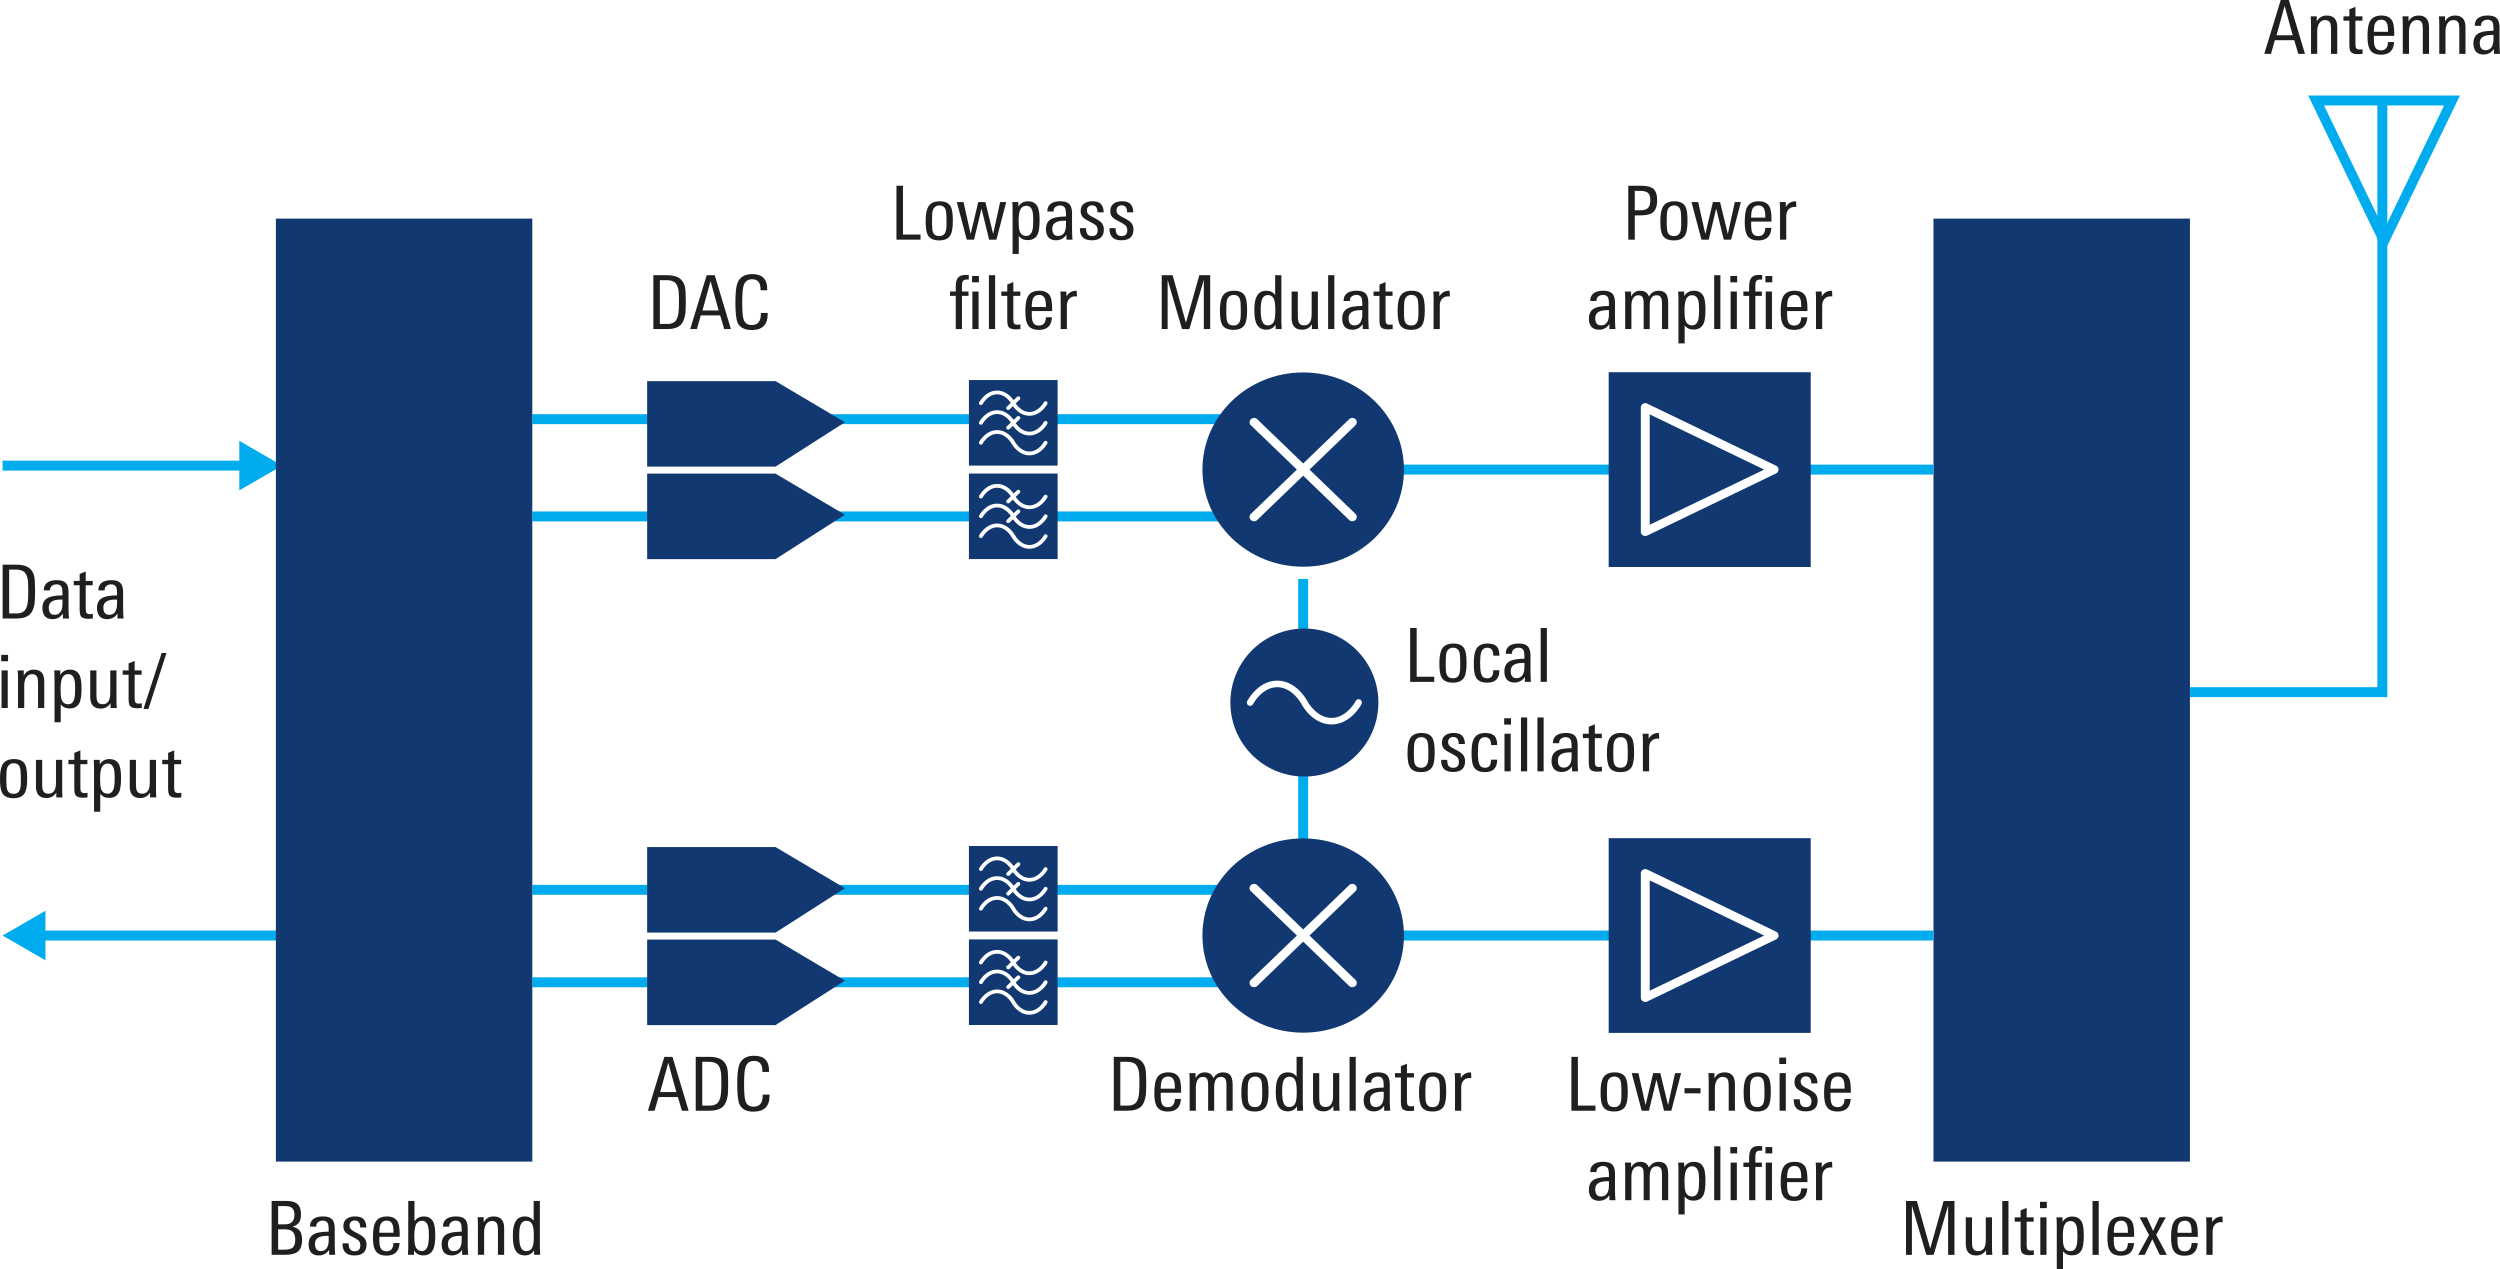 <svg xmlns="http://www.w3.org/2000/svg" xmlns:xlink="http://www.w3.org/1999/xlink" version="1.2" viewBox="0 0 251.541 127.699"><defs><symbol id="a" overflow="visible"><path d="M4.172 0H3.5l-.406-1.375H1.14L.75 0H.078l1.656-5.422h.813zM2.938-1.875l-.813-2.953-.813 2.953zm0 0"/></symbol><symbol id="b" overflow="visible"><path d="M3.156 0h-.625v-2.422c0-.32-.023-.539-.062-.656-.094-.219-.274-.328-.531-.328-.274 0-.481.125-.625.375-.118.21-.172.465-.172.765V0H.516v-2.953c0-.332-.012-.61-.032-.828h.61v.515c.218-.394.554-.593 1.015-.593.696 0 1.047.39 1.047 1.171zm0 0"/></symbol><symbol id="c" overflow="visible"><path d="M2.031 0c-.187.02-.336.031-.437.031-.356 0-.602-.07-.735-.218C.754-.314.703-.551.703-.907v-2.437H.11v-.437h.594v-.703l.61-.25v.953h.703v.437h-.704v2.375c0 .211.032.352.094.422.063.074.18.11.36.11.03 0 .117-.008.265-.032zm0 0"/></symbol><symbol id="d" overflow="visible"><path d="M3.047-1.813H1v.266c0 .387.035.664.11.828.1.242.304.36.609.36.445 0 .68-.274.703-.829h.61C2.987-.344 2.55.079 1.718.079c-.555 0-.93-.176-1.125-.531-.156-.27-.235-.695-.235-1.281 0-.676.067-1.16.204-1.454.195-.445.597-.671 1.203-.671.55 0 .921.199 1.109.593.113.25.172.68.172 1.282zm-.625-.406c0-.363-.027-.617-.078-.765-.094-.301-.293-.454-.594-.454-.43 0-.668.247-.719.735A3.71 3.71 0 001-2.22zm0 0"/></symbol><symbol id="e" overflow="visible"><path d="M2.953 0h-.61v-.5c-.261.375-.609.563-1.046.563C.96.063.703-.04.516-.25.359-.457.28-.723.28-1.047c0-.539.211-.898.64-1.078.282-.125.74-.191 1.376-.203v-.156c0-.313-.027-.532-.078-.657-.086-.195-.258-.296-.516-.296a.722.722 0 00-.469.156c-.125.094-.187.234-.187.422v.03H.422v-.03c0-.344.129-.602.39-.782.227-.144.532-.218.907-.218.445 0 .758.105.937.312.164.188.25.5.25.938v1.406c0 .45.016.851.047 1.203zm-.656-1.469v-.437H2.14c-.813 0-1.22.265-1.22.797 0 .492.192.734.579.734.29 0 .504-.117.64-.36.102-.187.157-.43.157-.734zm0 0"/></symbol><symbol id="f" overflow="visible"><path d="M5.5 0h-.64v-4.953L3.405 0h-.734L1.219-4.953V0H.625v-5.422h1.094L3.062-.64l1.344-4.78H5.5zm0 0"/></symbol><symbol id="g" overflow="visible"><path d="M3.188 0h-.626v-.484c-.242.367-.57.546-.984.546-.71 0-1.062-.39-1.062-1.171v-2.672h.625v2.422c0 .304.023.523.078.656.082.219.265.328.547.328.507 0 .765-.367.765-1.11V-3.78h.625v2.953c0 .293.008.57.031.828zm0 0"/></symbol><symbol id="h" overflow="visible"><path d="M1.14 0H.517v-5.422h.625zm0 0"/></symbol><symbol id="i" overflow="visible"><path d="M1.172-4.703H.484v-.64h.688zM1.14 0H.516v-3.781h.625zm0 0"/></symbol><symbol id="j" overflow="visible"><path d="M3.234-1.953c0 .625-.058 1.078-.171 1.36-.18.429-.524.64-1.032.64-.386 0-.683-.14-.89-.422v1.813H.516v-4.344c0-.426-.012-.719-.032-.875h.61v.453c.226-.352.55-.531.968-.531.489 0 .82.203 1 .609.114.273.172.703.172 1.297zm-.64-.016c0-.437-.031-.754-.094-.953-.105-.32-.309-.484-.61-.484-.304 0-.515.164-.64.484-.086.242-.125.594-.125 1.063 0 .468.031.796.094.984.113.336.336.5.672.5.312 0 .52-.191.625-.578.05-.207.078-.547.078-1.016zm0 0"/></symbol><symbol id="k" overflow="visible"><path d="M2.953 0h-.719l-.75-1.578L.72 0H.063l1.093-2-.953-1.781h.734l.625 1.375.641-1.375h.64l-.968 1.765zm0 0"/></symbol><symbol id="l" overflow="visible"><path d="M2.156-3.281c-.062-.008-.11-.016-.14-.016-.293 0-.512.09-.657.266-.148.168-.218.398-.218.687V0H.516v-3.094c0-.25-.012-.476-.032-.687h.61v.5c.218-.383.55-.578 1-.578.039 0 .062.195.062.578zm0 0"/></symbol><symbol id="m" overflow="visible"><path d="M3.047 0H.625v-5.422h.656v4.906h1.766zm0 0"/></symbol><symbol id="n" overflow="visible"><path d="M3.094-1.906c0 .687-.078 1.172-.235 1.453-.21.355-.59.531-1.14.531-.563 0-.946-.176-1.14-.531-.15-.258-.22-.727-.22-1.406 0-.645.079-1.114.235-1.407.207-.394.597-.593 1.172-.593.562 0 .937.183 1.125.546.132.25.203.72.203 1.407zm-.64.406v-.578c0-.438-.028-.738-.079-.906-.094-.301-.305-.454-.625-.454-.336 0-.559.165-.672.485-.055.18-.078.476-.078.89v.532c0 .367.031.625.094.781.101.262.316.39.64.39.301 0 .504-.124.61-.374.07-.164.11-.422.11-.766zm0 0"/></symbol><symbol id="o" overflow="visible"><path d="M5.094-3.781L4.109 0h-.734l-.766-3.125L1.86 0h-.734l-1-3.781h.672l.719 3.219.765-3.22H3l.781 3.22.703-3.22zm0 0"/></symbol><symbol id="p" overflow="visible"><path d="M1.922-1.75H.312v-.516h1.61zm0 0"/></symbol><symbol id="q" overflow="visible"><path d="M2.688-1.031c0 .73-.407 1.093-1.22 1.093C.657.063.259-.344.282-1.155h.61c0 .074.004.148.015.218.031.387.223.579.578.579.383 0 .579-.192.579-.579a.72.72 0 00-.172-.5 4.094 4.094 0 00-.532-.328c-.367-.187-.601-.328-.703-.421C.457-2.353.36-2.583.36-2.875c0-.332.114-.582.344-.75.207-.156.485-.234.828-.234.407 0 .692.093.86.28.175.18.27.454.28.829h-.624c0-.469-.184-.703-.547-.703a.507.507 0 00-.375.14.507.507 0 00-.14.376c0 .18.07.324.218.437.082.074.27.184.563.328.312.168.523.309.64.422.188.188.281.43.281.719zm0 0"/></symbol><symbol id="z" overflow="visible"><path d="M3.89-2.797c0 .574-.015.996-.046 1.266-.086.523-.246.898-.485 1.125C3.055-.133 2.602 0 2 0H.625v-5.422H2c.55 0 .973.106 1.266.313.257.187.437.46.53.812.063.305.095.805.095 1.5zm-.687.063c0-.5-.012-.852-.031-1.063-.063-.469-.203-.773-.422-.922-.18-.133-.438-.203-.781-.203H1.28v4.406h.766c.281 0 .508-.062.687-.187.22-.156.36-.469.422-.938.031-.226.047-.593.047-1.093zm0 0"/></symbol><symbol id="A" overflow="visible"><path d="M4.844 0h-.625v-2.547c0-.27-.028-.46-.078-.578-.075-.188-.227-.281-.454-.281-.468 0-.703.344-.703 1.031V0h-.609v-2.578c0-.258-.023-.442-.063-.547-.074-.188-.23-.281-.468-.281-.242 0-.422.11-.547.328-.106.2-.156.453-.156.765V0H.516v-3.125c0-.227-.012-.445-.032-.656h.625v.5c.207-.383.516-.578.922-.578.446 0 .739.195.875.578.227-.383.551-.578.969-.578.352 0 .61.109.766.328.132.199.203.515.203.953zm0 0"/></symbol><symbol id="B" overflow="visible"><path d="M3.11 0H2.5v-.438c-.23.336-.54.5-.922.5-.5 0-.844-.218-1.031-.656C.422-.883.359-1.332.359-1.938c0-.582.07-1.019.22-1.312.187-.406.515-.61.984-.61.394 0 .69.15.89.438v-2h.625v4.703c0 .137.008.375.031.719zm-.641-1.86c0-.507-.04-.874-.11-1.093-.117-.313-.324-.469-.625-.469-.312 0-.523.164-.625.485C1.035-2.72 1-2.38 1-1.923c0 .492.04.852.125 1.078.102.313.297.469.578.469.332 0 .55-.156.656-.469.07-.207.11-.547.11-1.015zm0 0"/></symbol><symbol id="C" overflow="visible"><path d="M3.703-1.5c0 1.063-.539 1.594-1.61 1.594-.718 0-1.195-.25-1.421-.75C.523-1.008.453-1.687.453-2.687c0-.958.07-1.618.219-1.985.238-.57.734-.86 1.484-.86 1 0 1.5.509 1.5 1.516v.11h-.672V-4c0-.676-.28-1.016-.843-1.016-.438 0-.727.215-.86.641-.093.293-.14.852-.14 1.672 0 .875.046 1.453.14 1.734.125.375.395.563.813.563.613 0 .922-.367.922-1.11v-.109h.687zm0 0"/></symbol><symbol id="E" overflow="visible"><path d="M2.344-5.531L.53.094h-.5L1.86-5.531zm0 0"/></symbol><symbol id="F" overflow="visible"><path d="M3.531-3.969c0 .637-.168 1.063-.5 1.281-.242.168-.668.25-1.281.25h-.469V0H.625v-5.422h1.297c.562 0 .969.102 1.219.297.257.219.39.605.39 1.156zm-.687 0c0-.351-.078-.597-.235-.734-.148-.133-.406-.203-.78-.203H1.28v1.953h.485c.394 0 .671-.07.828-.219.164-.144.25-.41.25-.797zm0 0"/></symbol><symbol id="H" overflow="visible"><path d="M2.938-1.172c0 .836-.407 1.25-1.22 1.25-.562 0-.945-.176-1.14-.531C.43-.711.36-1.172.36-1.828s.067-1.117.204-1.39c.195-.427.585-.641 1.171-.641.438 0 .75.101.938.296.176.188.265.497.265.922h-.609c0-.53-.203-.796-.61-.796-.323 0-.53.167-.624.5C1.03-2.739 1-2.391 1-1.891c0 .575.047.965.14 1.172.094.242.282.36.563.36.238 0 .406-.079.5-.235.07-.125.113-.316.125-.578zm0 0"/></symbol><symbol id="I" overflow="visible"><path d="M3.688-1.484c0 .554-.149.945-.438 1.171C2.988-.102 2.57 0 2 0H.625v-5.422h1.484c.508 0 .88.106 1.11.313.238.21.36.558.36 1.046 0 .336-.06.594-.173.782-.125.199-.351.351-.672.453.364.086.618.242.766.469.125.199.188.492.188.875zm-.766-2.547c0-.332-.09-.567-.266-.703-.148-.114-.386-.172-.719-.172h-.656v1.843h.688c.633 0 .953-.32.953-.968zM3-1.516c0-.351-.078-.613-.234-.78-.157-.177-.418-.267-.782-.267h-.703v2.047h.594c.395 0 .676-.062.844-.187.187-.145.281-.414.281-.813zm0 0"/></symbol><symbol id="J" overflow="visible"><path d="M3.234-1.953c0 .594-.058 1.039-.171 1.328-.188.46-.54.688-1.047.688-.399 0-.704-.165-.922-.5V0h-.61c.02-.344.032-.582.032-.719v-4.703h.625v2.031c.238-.312.55-.468.937-.468.488 0 .82.214 1 .64.102.274.156.696.156 1.266zm-.64-.016c0-.414-.028-.718-.078-.906-.106-.363-.309-.547-.61-.547-.23 0-.414.09-.547.266-.156.219-.234.648-.234 1.281 0 .563.05.938.156 1.125.125.25.328.375.61.375.195 0 .359-.094.484-.281.145-.227.219-.664.219-1.313zm0 0"/></symbol><symbol id="r" overflow="visible"><path d="M2.953 0h-.61v-.5c-.261.375-.609.563-1.046.563C.96.063.703-.04.516-.25.359-.457.28-.723.28-1.047c0-.539.211-.898.64-1.078.282-.125.74-.191 1.376-.203v-.156c0-.313-.027-.532-.078-.657-.086-.195-.258-.296-.516-.296a.722.722 0 00-.469.156c-.125.094-.187.234-.187.422v.03H.422v-.03c0-.344.129-.602.39-.782.227-.144.532-.218.907-.218.445 0 .758.105.937.312.164.188.25.5.25.938v1.406c0 .45.016.851.047 1.203zm-.656-1.469v-.437H2.14c-.813 0-1.22.265-1.22.797 0 .492.192.734.579.734.29 0 .504-.117.64-.36.102-.187.157-.43.157-.734zm0 0"/></symbol><symbol id="s" overflow="visible"><path d="M4.844 0h-.625v-2.547c0-.27-.028-.46-.078-.578-.075-.188-.227-.281-.454-.281-.468 0-.703.344-.703 1.031V0h-.609v-2.578c0-.258-.023-.442-.063-.547-.074-.188-.23-.281-.468-.281-.242 0-.422.11-.547.328-.106.2-.156.453-.156.765V0H.516v-3.125c0-.227-.012-.445-.032-.656h.625v.5c.207-.383.516-.578.922-.578.446 0 .739.195.875.578.227-.383.551-.578.969-.578.352 0 .61.109.766.328.132.199.203.515.203.953zm0 0"/></symbol><symbol id="t" overflow="visible"><path d="M3.234-1.953c0 .625-.058 1.078-.171 1.36-.18.429-.524.64-1.032.64-.386 0-.683-.14-.89-.422v1.813H.516v-4.344c0-.426-.012-.719-.032-.875h.61v.453c.226-.352.55-.531.968-.531.489 0 .82.203 1 .609.114.273.172.703.172 1.297zm-.64-.016c0-.437-.031-.754-.094-.953-.105-.32-.309-.484-.61-.484-.304 0-.515.164-.64.484-.086.242-.125.594-.125 1.063 0 .468.031.796.094.984.113.336.336.5.672.5.312 0 .52-.191.625-.578.05-.207.078-.547.078-1.016zm0 0"/></symbol><symbol id="u" overflow="visible"><path d="M1.14 0H.517v-5.422h.625zm0 0"/></symbol><symbol id="v" overflow="visible"><path d="M1.172-4.703H.484v-.64h.688zM1.14 0H.516v-3.781h.625zm0 0"/></symbol><symbol id="w" overflow="visible"><path d="M3.047-4.703h-.688v-.64h.688zM3.016 0H2.39v-3.781h.625zM2.03-4.984h-.234c-.2 0-.328.07-.39.203-.044.093-.063.246-.063.453v.547H2v.437h-.656V0H.719v-3.344H.14v-.437h.578v-.406c0-.415.05-.708.156-.875.145-.258.426-.391.844-.391.113 0 .218.008.312.016zm0 0"/></symbol><symbol id="x" overflow="visible"><path d="M3.047-1.813H1v.266c0 .387.035.664.11.828.1.242.304.36.609.36.445 0 .68-.274.703-.829h.61C2.987-.344 2.55.079 1.718.079c-.555 0-.93-.176-1.125-.531-.156-.27-.235-.695-.235-1.281 0-.676.067-1.16.204-1.454.195-.445.597-.671 1.203-.671.55 0 .921.199 1.109.593.113.25.172.68.172 1.282zm-.625-.406c0-.363-.027-.617-.078-.765-.094-.301-.293-.454-.594-.454-.43 0-.668.247-.719.735A3.71 3.71 0 001-2.22zm0 0"/></symbol><symbol id="y" overflow="visible"><path d="M2.156-3.281c-.062-.008-.11-.016-.14-.016-.293 0-.512.09-.657.266-.148.168-.218.398-.218.687V0H.516v-3.094c0-.25-.012-.476-.032-.687h.61v.5c.218-.383.55-.578 1-.578.039 0 .062.195.062.578zm0 0"/></symbol><symbol id="G" overflow="visible"><path d="M2.031 0c-.187.02-.336.031-.437.031-.356 0-.602-.07-.735-.218C.754-.314.703-.551.703-.907v-2.437H.11v-.437h.594v-.703l.61-.25v.953h.703v.437h-.704v2.375c0 .211.032.352.094.422.063.074.18.11.36.11.03 0 .117-.008.265-.032zm0 0"/></symbol></defs><path d="M53.559 51.959h71.07M53.559 42.177h71.07M53.559 89.529h71.07M53.559 98.838h71.07M131.121 85.123V58.248M239.875 24.255l-6.836-14.14h13.672zm0 0" fill="none" stroke="#00abee" stroke-miterlimit="10"/><path d="M239.703 10.115v59.527h-19.359" fill="none" stroke="#00abee" stroke-miterlimit="10"/><path d="M220.344 116.877h-25.805v-94.88h25.805zm0 0M106.414 46.85H97.49v-8.61h8.925zm0 0" fill="#113870"/><path d="M98.61 44.716a.199.199 0 00.262-.082l.023-.039c.054-.09.218-.336.465-.547.25-.21.57-.39.964-.39.45 0 .809.234 1.067.484.125.125.226.25.289.344a.77.77 0 01.074.11.8.8 0 00.023.038c.008.012.16.293.457.582.293.29.747.594 1.344.598.598-.004 1.051-.309 1.344-.598a2.7 2.7 0 00.457-.582.19.19 0 00-.082-.257c-.098-.047-.219-.012-.266.082l-.023.035c-.055.093-.219.34-.465.55-.25.211-.57.387-.965.387-.449.004-.808-.23-1.066-.48a2.695 2.695 0 01-.29-.344l-.073-.11-.024-.038a2.512 2.512 0 00-.453-.582c-.297-.29-.75-.598-1.348-.598-.597.004-1.05.308-1.343.598-.301.289-.45.57-.457.582-.051.093-.012.207.086.257M98.61 40.732c.027.016.058.02.09.02.07 0 .136-.036.171-.102l.024-.035a2.35 2.35 0 01.465-.547c.25-.215.57-.39.964-.39.45 0 .809.23 1.067.48.125.125.226.25.289.344.012.011.015.023.023.03l-.402.387a.191.191 0 000 .27c.039.04.09.055.14.055.051 0 .102-.016.141-.055l.332-.324c.078.105.184.238.32.37.293.29.747.595 1.344.595.598 0 1.051-.309 1.344-.594.297-.293.453-.574.457-.586a.185.185 0 00-.082-.254.2.2 0 00-.266.078l-.023.04a2.349 2.349 0 01-.465.546c-.25.211-.57.39-.965.39-.449 0-.808-.234-1.066-.484a2.447 2.447 0 01-.29-.34l-.023-.035.403-.386a.186.186 0 000-.266.2.2 0 00-.278 0l-.336.32a3.237 3.237 0 00-.316-.367c-.297-.289-.75-.594-1.348-.594-.597 0-1.05.305-1.343.594-.301.29-.45.574-.457.582a.187.187 0 00.086.258M105.297 42.377a.198.198 0 00-.266.082s-.008.008-.023.035a2.349 2.349 0 01-.465.547c-.246.215-.57.39-.965.39-.449 0-.808-.234-1.066-.48a2.695 2.695 0 01-.29-.344l-.022-.035.402-.387a.186.186 0 000-.265.206.206 0 00-.281 0l-.332.32a2.88 2.88 0 00-.317-.367c-.297-.29-.75-.594-1.347-.594-.598 0-1.051.305-1.344.594-.297.289-.453.574-.457.586a.186.186 0 00.082.253.208.208 0 00.093.024c.07 0 .141-.04.176-.102 0-.004.004-.015.02-.039.058-.093.218-.336.465-.547.25-.214.57-.39.964-.39.45 0 .809.234 1.067.48.129.125.226.25.289.344.008.012.015.023.023.031l-.402.39a.186.186 0 000 .266c.039.04.09.055.14.055.051 0 .102-.016.141-.055l.336-.32c.074.102.18.234.313.367.296.29.75.594 1.347.594.598 0 1.051-.305 1.348-.594.297-.293.45-.574.453-.586a.185.185 0 00-.082-.254" fill="#fff"/><path d="M106.414 56.248H97.49v-8.606h8.925zm0 0" fill="#113870"/><path d="M98.61 54.115c.027.012.058.02.09.02.07 0 .136-.036.171-.102l.024-.04c.054-.09.218-.331.465-.542.25-.215.57-.39.964-.39.45-.005.809.23 1.067.48.125.125.226.25.289.343.035.047.058.086.074.11a2.617 2.617 0 00.48.625c.293.289.747.593 1.344.593.598 0 1.051-.304 1.344-.593.297-.293.453-.574.457-.586a.185.185 0 00-.082-.254c-.098-.05-.219-.016-.266.078l-.023.04a2.349 2.349 0 01-.465.546c-.25.21-.57.39-.965.39-.449 0-.808-.234-1.066-.484a2.45 2.45 0 01-.363-.453l-.024-.039a2.601 2.601 0 00-.453-.582c-.297-.29-.75-.594-1.348-.598v.004c-.597 0-1.05.305-1.343.594-.301.29-.45.574-.457.582a.187.187 0 00.086.258M98.61 50.13a.182.182 0 00.09.024c.07 0 .136-.04.171-.106 0 0 .008-.008.024-.035.054-.093.218-.336.465-.547.25-.214.57-.39.964-.39.45 0 .809.234 1.067.484.125.121.226.246.289.34.012.012.015.023.023.035l-.402.387a.186.186 0 000 .265.198.198 0 00.281 0l.332-.32c.078.102.184.235.32.367.293.29.747.594 1.344.594.598 0 1.051-.305 1.344-.594.297-.293.453-.574.457-.586a.186.186 0 00-.082-.253c-.098-.047-.219-.012-.266.082l-.023.035a2.349 2.349 0 01-.465.547c-.25.214-.57.39-.965.39-.449 0-.808-.23-1.066-.48a2.695 2.695 0 01-.29-.344c-.007-.012-.015-.023-.023-.031l.403-.387a.191.191 0 000-.27.2.2 0 00-.278 0l-.336.32a3.237 3.237 0 00-.316-.366c-.297-.29-.75-.594-1.348-.594-.597 0-1.05.305-1.343.594-.301.293-.45.574-.457.586a.184.184 0 00.086.254M105.297 51.775a.202.202 0 00-.266.082l-.023.035a2.349 2.349 0 01-.465.547c-.246.215-.57.39-.965.39-.449 0-.808-.23-1.066-.48a2.695 2.695 0 01-.29-.343c-.007-.012-.015-.024-.022-.032l.402-.386a.191.191 0 000-.27.206.206 0 00-.281 0l-.332.324a2.64 2.64 0 00-.317-.37c-.297-.29-.75-.595-1.347-.595-.598 0-1.051.305-1.344.594a2.665 2.665 0 00-.457.586.185.185 0 00.082.254.208.208 0 00.093.023c.07 0 .141-.039.176-.101 0 0 .004-.012.02-.04.058-.093.218-.335.465-.546.25-.215.57-.39.964-.39.45 0 .809.234 1.067.484.129.12.226.25.289.34l.023.035-.402.386a.191.191 0 000 .27c.039.035.09.055.14.055.051 0 .102-.02.141-.055l.336-.324c.074.101.18.234.313.367.296.289.75.594 1.347.594.598 0 1.051-.305 1.348-.594.297-.29.45-.574.453-.582a.19.19 0 00-.082-.258" fill="#fff"/><path d="M140.293 47.248h54.246" fill="none" stroke="#00abee" stroke-miterlimit="10"/><path d="M141.262 47.248c0 5.398-4.543 9.773-10.14 9.773-5.602 0-10.137-4.375-10.137-9.773 0-5.399 4.535-9.774 10.136-9.774 5.598 0 10.14 4.375 10.14 9.774" fill="#113870"/><path d="M131.758 47.248l4.625-4.457a.43.43 0 000-.614.465.465 0 00-.637 0l-4.625 4.457-4.625-4.457a.465.465 0 00-.636 0 .423.423 0 000 .614l4.625 4.457-4.625 4.457a.423.423 0 000 .613.459.459 0 00.636 0l4.625-4.457 4.625 4.457a.459.459 0 00.637 0 .43.43 0 000-.613zm0 0" fill="#fff"/><path d="M182.188 57.048H161.86V37.451h20.328zm0 0" fill="#113870"/><path d="M165.988 52.798l11.516-5.55-11.516-5.551zm-.683 1.067a.426.426 0 01-.211-.367v-12.5a.43.43 0 01.21-.368.458.458 0 01.438-.015l12.965 6.246m0 0a.43.43 0 01.246.387.43.43 0 01-.246.386l-12.965 6.25a.464.464 0 01-.203.043.458.458 0 01-.234-.062" fill="#fff"/><path d="M78.031 46.95H65.114v-8.605H78.03l6.98 4.141zm0 0M65.114 47.654H78.03l6.98 4.137-6.98 4.468H65.114M106.414 93.728H97.49v-8.605h8.925zm0 0" fill="#113870"/><path d="M98.61 91.595a.182.182 0 00.09.024c.07 0 .136-.04.171-.102l.024-.039a2.35 2.35 0 01.465-.547c.25-.215.57-.39.964-.39.45 0 .809.234 1.067.484a2.202 2.202 0 01.386.492c.008.012.16.293.457.582.293.29.747.594 1.344.594.598 0 1.051-.305 1.344-.594.297-.289.453-.574.457-.582a.19.19 0 00-.082-.258.197.197 0 00-.266.082l-.023.036a2.349 2.349 0 01-.465.546c-.25.215-.57.391-.965.391-.449 0-.808-.23-1.066-.48a2.695 2.695 0 01-.29-.344c-.03-.047-.058-.086-.073-.113l-.024-.036a2.576 2.576 0 00-.453-.586c-.297-.289-.75-.593-1.348-.593-.597 0-1.05.304-1.343.593-.301.293-.45.575-.457.586a.183.183 0 00.086.254M98.61 87.615c.027.012.058.02.09.02.07 0 .136-.036.171-.102l.024-.04c.054-.09.218-.335.465-.546.25-.211.57-.387.964-.387.45-.004.809.23 1.067.48.125.126.226.25.289.344.012.012.015.02.023.032l-.402.386a.191.191 0 000 .27c.039.035.09.054.14.054.051 0 .102-.019.141-.054l.332-.324c.078.105.184.234.32.367.293.289.747.597 1.344.597.598-.004 1.051-.308 1.344-.597.297-.29.453-.574.457-.582a.19.19 0 00-.082-.258c-.098-.047-.219-.012-.266.082l-.023.039c-.055.09-.219.332-.465.547-.25.21-.57.387-.965.387-.449.004-.808-.23-1.066-.48a2.695 2.695 0 01-.29-.345c-.007-.011-.015-.02-.023-.03l.403-.388a.191.191 0 000-.27.2.2 0 00-.278 0l-.336.325a2.93 2.93 0 00-.316-.367c-.297-.29-.75-.594-1.348-.598-.597.004-1.05.309-1.343.598-.301.289-.45.574-.457.582-.051.094-.012.207.086.258M105.297 89.255a.202.202 0 00-.266.082l-.023.04c-.055.09-.219.336-.465.546-.246.211-.57.391-.965.391-.449 0-.808-.234-1.066-.484a2.697 2.697 0 01-.29-.34c-.007-.016-.015-.024-.022-.035l.402-.387a.191.191 0 000-.27.206.206 0 00-.281 0l-.332.325a2.88 2.88 0 00-.317-.368c-.297-.289-.75-.593-1.347-.593-.598 0-1.051.304-1.344.593-.297.29-.453.575-.457.582a.19.19 0 00.082.258c.03.016.062.02.093.02.07 0 .141-.035.176-.102 0 0 .004-.011.02-.039.058-.09.218-.332.465-.547.25-.21.57-.386.964-.386.45 0 .809.23 1.067.48.129.125.226.25.289.344l.023.031-.402.387a.191.191 0 000 .27c.039.034.09.054.14.054.051 0 .102-.02.141-.055l.336-.324c.074.105.18.234.313.371.296.285.75.594 1.347.594.598 0 1.051-.309 1.348-.598.297-.289.45-.57.453-.582a.19.19 0 00-.082-.258" fill="#fff"/><path d="M106.414 103.13H97.49v-8.609h8.925zm0 0" fill="#113870"/><path d="M98.61 100.994a.182.182 0 00.09.023c.07 0 .136-.039.171-.101l.024-.04c.054-.093.218-.335.465-.546.25-.211.57-.391.964-.391.45 0 .809.234 1.067.484.125.125.226.25.289.344a.77.77 0 01.074.11.8.8 0 00.023.039c.008.011.16.293.457.582.293.289.747.593 1.344.597.598-.004 1.051-.308 1.344-.597.297-.29.453-.575.457-.582a.19.19 0 00-.082-.258c-.098-.047-.219-.012-.266.082l-.023.035a2.349 2.349 0 01-.465.547c-.25.215-.57.39-.965.39-.449.004-.808-.23-1.066-.48a2.695 2.695 0 01-.29-.344l-.073-.11-.024-.038a2.576 2.576 0 00-.453-.586c-.297-.29-.75-.594-1.348-.594-.597.004-1.05.309-1.343.594-.301.293-.45.574-.457.586a.183.183 0 00.086.254M98.61 97.013c.027.012.058.02.09.02.07 0 .136-.035.171-.102 0 0 .008-.011.024-.039.054-.09.218-.332.465-.543.25-.215.57-.39.964-.39.45 0 .809.23 1.067.48.125.125.226.25.289.344.012.011.015.023.023.031l-.402.387a.191.191 0 000 .27c.039.038.09.054.14.054.051 0 .102-.016.141-.055l.332-.324c.078.105.184.238.32.371.293.29.747.594 1.344.594.598-.004 1.051-.309 1.344-.594.297-.293.453-.574.457-.586a.185.185 0 00-.082-.254.2.2 0 00-.266.078l-.023.04a2.349 2.349 0 01-.465.546c-.25.211-.57.39-.965.39-.449 0-.808-.233-1.066-.483a2.246 2.246 0 01-.29-.344l-.023-.031.403-.387a.186.186 0 000-.266.2.2 0 00-.278 0l-.336.32a2.93 2.93 0 00-.316-.367c-.297-.289-.75-.593-1.348-.593-.597 0-1.05.304-1.343.593-.301.29-.45.575-.457.582a.187.187 0 00.086.258M105.297 98.658a.2.2 0 00-.266.078l-.023.039a2.349 2.349 0 01-.465.547c-.246.21-.57.39-.965.39-.449 0-.808-.234-1.066-.48a2.695 2.695 0 01-.29-.344l-.022-.035.402-.387a.186.186 0 000-.265.206.206 0 00-.281 0l-.332.32a2.635 2.635 0 00-.317-.367c-.297-.29-.75-.594-1.347-.594-.598 0-1.051.305-1.344.594-.297.289-.453.574-.457.582a.19.19 0 00.082.258.2.2 0 00.27-.082s.003-.012.019-.036c.058-.093.218-.335.465-.546.25-.215.57-.391.964-.391.45 0 .809.234 1.067.48.129.125.226.25.289.344.008.012.015.024.023.031l-.402.391a.186.186 0 000 .266c.039.039.09.054.14.054.051 0 .102-.015.141-.054l.336-.32c.074.1.18.234.313.367.296.289.75.593 1.347.593.598 0 1.051-.304 1.348-.593.297-.293.45-.575.453-.586a.185.185 0 00-.082-.254" fill="#fff"/><path d="M140.293 94.13h54.246" fill="none" stroke="#00abee" stroke-miterlimit="10"/><path d="M141.262 94.13c0 5.399-4.543 9.774-10.14 9.774-5.602 0-10.137-4.375-10.137-9.774 0-5.398 4.535-9.773 10.136-9.773 5.598 0 10.14 4.375 10.14 9.773" fill="#113870"/><path d="M131.758 94.13l4.625-4.457a.43.43 0 000-.613.458.458 0 00-.637 0l-4.625 4.457-4.625-4.457a.458.458 0 00-.636 0 .423.423 0 000 .613l4.625 4.457-4.625 4.458a.423.423 0 000 .613c.09.086.203.125.32.125.113 0 .23-.04.316-.125l4.625-4.457 4.625 4.457a.446.446 0 00.317.125c.117 0 .23-.04.32-.125a.43.43 0 000-.613zm0 0" fill="#fff"/><path d="M182.188 103.927H161.86V84.334h20.328zm0 0" fill="#113870"/><path d="M165.988 99.681l11.516-5.55-11.516-5.551zm-.683 1.067a.426.426 0 01-.211-.368v-12.5c0-.148.078-.289.21-.367a.469.469 0 01.438-.02l12.965 6.25m0 0a.43.43 0 01.246.388.43.43 0 01-.246.386l-12.965 6.25a.527.527 0 01-.203.043.458.458 0 01-.234-.062" fill="#fff"/><path d="M78.031 93.834H65.114v-8.606H78.03l6.98 4.137zm0 0M65.114 94.537H78.03l6.98 4.136-6.98 4.47H65.114" fill="#113870"/><path d="M.258 46.85h24.55" fill="none" stroke="#00abee" stroke-miterlimit="10"/><path d="M24.078 49.341l4.317-2.492-4.317-2.492zm0 0" fill="#00abee"/><path d="M28.395 94.13H3.844" fill="none" stroke="#00abee" stroke-miterlimit="10"/><path d="M4.574 91.638L.258 94.13l4.316 2.493zm0 0" fill="#00abee"/><path d="M53.559 116.877H27.758v-94.88h25.8zm0 0M138.688 70.69a7.444 7.444 0 01-7.446 7.444 7.444 7.444 0 01-7.445-7.445 7.444 7.444 0 017.445-7.445 7.444 7.444 0 017.446 7.445" fill="#113870"/><path d="M136.852 70.396a.329.329 0 00-.446.14l-.035.067c-.097.16-.367.582-.781.95-.418.37-.957.68-1.621.68-.75 0-1.356-.407-1.785-.84a4.177 4.177 0 01-.489-.595 2.127 2.127 0 01-.12-.195c-.024-.039-.032-.055-.036-.062l-.004-.004c-.012-.02-.265-.512-.765-1.016-.497-.504-1.254-1.035-2.258-1.035-1 0-1.762.531-2.254 1.035-.5.504-.754.996-.766 1.016a.331.331 0 00.293.484.333.333 0 00.293-.18s.012-.02.035-.066a4.16 4.16 0 01.782-.95c.414-.37.957-.679 1.617-.679.754 0 1.36.406 1.789.84.215.215.379.434.488.598.055.078.098.144.125.191l.035.066c.012.02.266.512.766 1.016.496.504 1.254 1.031 2.254 1.035h.004c1-.004 1.758-.531 2.254-1.035.5-.504.754-1 .765-1.016a.332.332 0 00-.14-.445" fill="#fff"/><g fill="#211e1e" transform="translate(-28.09 -66.694)"><use height="100%" width="100%" y="72.116" x="255.836" xlink:href="#a"/><use height="100%" width="100%" y="72.116" x="260.099" xlink:href="#b"/><use height="100%" width="100%" y="72.116" x="263.771" xlink:href="#c"/><use height="100%" width="100%" y="72.116" x="265.942" xlink:href="#d"/><use height="100%" width="100%" y="72.116" x="269.334" xlink:href="#b"/><use height="100%" width="100%" y="72.116" x="273.005" xlink:href="#b"/><use height="100%" width="100%" y="72.116" x="276.677" xlink:href="#e"/></g><g fill="#211e1e" transform="translate(-28.09 -66.694)"><use height="100%" width="100%" y="192.956" x="219.241" xlink:href="#f"/><use height="100%" width="100%" y="192.956" x="225.363" xlink:href="#g"/><use height="100%" width="100%" y="192.956" x="229.035" xlink:href="#h"/><use height="100%" width="100%" y="192.956" x="230.692" xlink:href="#c"/><use height="100%" width="100%" y="192.956" x="232.863" xlink:href="#i"/><use height="100%" width="100%" y="192.956" x="234.52" xlink:href="#j"/><use height="100%" width="100%" y="192.956" x="238.114" xlink:href="#h"/><use height="100%" width="100%" y="192.956" x="239.771" xlink:href="#d"/><use height="100%" width="100%" y="192.956" x="243.163" xlink:href="#k"/><use height="100%" width="100%" y="192.956" x="246.181" xlink:href="#d"/><use height="100%" width="100%" y="192.956" x="249.573" xlink:href="#l"/></g><g fill="#211e1e" transform="translate(-28.09 -66.694)"><use height="100%" width="100%" y="178.451" x="185.571" xlink:href="#m"/><use height="100%" width="100%" y="178.451" x="188.776" xlink:href="#n"/></g><use height="100%" width="100%" y="178.451" x="192.144" xlink:href="#o" fill="#211e1e" transform="translate(-28.09 -66.694)"/><g fill="#211e1e" transform="translate(-28.09 -66.694)"><use height="100%" width="100%" y="178.451" x="197.271" xlink:href="#p"/><use height="100%" width="100%" y="178.451" x="199.496" xlink:href="#b"/><use height="100%" width="100%" y="178.451" x="203.168" xlink:href="#n"/><use height="100%" width="100%" y="178.451" x="206.63" xlink:href="#i"/><use height="100%" width="100%" y="178.451" x="208.287" xlink:href="#q"/><use height="100%" width="100%" y="178.451" x="211.267" xlink:href="#d"/></g><g fill="#211e1e" transform="translate(-28.09 -66.694)"><use height="100%" width="100%" y="187.451" x="187.679" xlink:href="#r"/><use height="100%" width="100%" y="187.451" x="191.094" xlink:href="#s"/><use height="100%" width="100%" y="187.451" x="196.454" xlink:href="#t"/><use height="100%" width="100%" y="187.451" x="200.048" xlink:href="#u"/><use height="100%" width="100%" y="187.451" x="201.705" xlink:href="#v"/><use height="100%" width="100%" y="187.451" x="203.363" xlink:href="#w"/><use height="100%" width="100%" y="187.451" x="206.902" xlink:href="#x"/><use height="100%" width="100%" y="187.451" x="210.294" xlink:href="#y"/></g><g fill="#211e1e" transform="translate(-28.09 -66.694)"><use height="100%" width="100%" y="178.451" x="139.531" xlink:href="#z"/><use height="100%" width="100%" y="178.451" x="143.88" xlink:href="#d"/><use height="100%" width="100%" y="178.451" x="147.272" xlink:href="#A"/><use height="100%" width="100%" y="178.451" x="152.632" xlink:href="#n"/><use height="100%" width="100%" y="178.451" x="156.094" xlink:href="#B"/><use height="100%" width="100%" y="178.451" x="159.688" xlink:href="#g"/><use height="100%" width="100%" y="178.451" x="163.36" xlink:href="#h"/><use height="100%" width="100%" y="178.451" x="165.017" xlink:href="#e"/></g><g fill="#211e1e" transform="translate(-28.09 -66.694)"><use height="100%" width="100%" y="178.451" x="168.339" xlink:href="#c"/><use height="100%" width="100%" y="178.451" x="170.509" xlink:href="#n"/><use height="100%" width="100%" y="178.451" x="173.971" xlink:href="#l"/></g><g fill="#211e1e" transform="translate(-28.09 -66.694)"><use height="100%" width="100%" y="178.451" x="93.203" xlink:href="#a"/><use height="100%" width="100%" y="178.451" x="97.467" xlink:href="#z"/><use height="100%" width="100%" y="178.451" x="101.815" xlink:href="#C"/></g><g fill="#211e1e" transform="translate(-28.09 -66.694)"><use height="100%" width="100%" y="128.928" x="27.73" xlink:href="#z"/><use height="100%" width="100%" y="128.928" x="32.079" xlink:href="#e"/></g><g fill="#211e1e" transform="translate(-28.09 -66.694)"><use height="100%" width="100%" y="128.928" x="35.401" xlink:href="#c"/><use height="100%" width="100%" y="128.928" x="37.571" xlink:href="#e"/><use height="100%" width="100%" y="128.928" x="40.987" xlink:href="#D"/></g><g fill="#211e1e" transform="translate(-28.09 -66.694)"><use height="100%" width="100%" y="137.928" x="27.73" xlink:href="#i"/><use height="100%" width="100%" y="137.928" x="29.387" xlink:href="#b"/><use height="100%" width="100%" y="137.928" x="33.059" xlink:href="#j"/><use height="100%" width="100%" y="137.928" x="36.653" xlink:href="#g"/><use height="100%" width="100%" y="137.928" x="40.325" xlink:href="#c"/><use height="100%" width="100%" y="137.928" x="42.496" xlink:href="#E"/></g><g fill="#211e1e" transform="translate(-28.09 -66.694)"><use height="100%" width="100%" y="146.928" x="27.73" xlink:href="#n"/><use height="100%" width="100%" y="146.928" x="31.192" xlink:href="#g"/><use height="100%" width="100%" y="146.928" x="34.864" xlink:href="#c"/><use height="100%" width="100%" y="146.928" x="37.035" xlink:href="#j"/><use height="100%" width="100%" y="146.928" x="40.629" xlink:href="#g"/><use height="100%" width="100%" y="146.928" x="44.301" xlink:href="#c"/></g><g fill="#211e1e" transform="translate(-28.09 -66.694)"><use height="100%" width="100%" y="99.806" x="144.354" xlink:href="#f"/><use height="100%" width="100%" y="99.806" x="150.477" xlink:href="#n"/><use height="100%" width="100%" y="99.806" x="153.939" xlink:href="#B"/><use height="100%" width="100%" y="99.806" x="157.533" xlink:href="#g"/><use height="100%" width="100%" y="99.806" x="161.205" xlink:href="#h"/><use height="100%" width="100%" y="99.806" x="162.862" xlink:href="#e"/></g><g fill="#211e1e" transform="translate(-28.09 -66.694)"><use height="100%" width="100%" y="99.806" x="166.184" xlink:href="#c"/><use height="100%" width="100%" y="99.806" x="168.354" xlink:href="#n"/><use height="100%" width="100%" y="99.806" x="171.816" xlink:href="#l"/></g><use height="100%" width="100%" y="90.806" x="191.296" xlink:href="#F" fill="#211e1e" transform="translate(-28.09 -66.694)"/><g fill="#211e1e" transform="translate(-28.09 -66.694)"><use height="100%" width="100%" y="90.806" x="194.789" xlink:href="#n"/><use height="100%" width="100%" y="90.806" x="198.157" xlink:href="#o"/><use height="100%" width="100%" y="90.806" x="203.284" xlink:href="#d"/></g><use height="100%" width="100%" y="90.806" x="206.675" xlink:href="#l" fill="#211e1e" transform="translate(-28.09 -66.694)"/><g fill="#211e1e" transform="translate(-28.09 -66.694)"><use height="100%" width="100%" y="99.806" x="187.679" xlink:href="#r"/><use height="100%" width="100%" y="99.806" x="191.094" xlink:href="#s"/><use height="100%" width="100%" y="99.806" x="196.454" xlink:href="#t"/><use height="100%" width="100%" y="99.806" x="200.048" xlink:href="#u"/><use height="100%" width="100%" y="99.806" x="201.705" xlink:href="#v"/><use height="100%" width="100%" y="99.806" x="203.363" xlink:href="#w"/><use height="100%" width="100%" y="99.806" x="206.902" xlink:href="#x"/><use height="100%" width="100%" y="99.806" x="210.294" xlink:href="#y"/></g><g fill="#211e1e" transform="translate(-28.09 -66.694)"><use height="100%" width="100%" y="90.806" x="117.662" xlink:href="#m"/><use height="100%" width="100%" y="90.806" x="120.868" xlink:href="#n"/></g><g fill="#211e1e" transform="translate(-28.09 -66.694)"><use height="100%" width="100%" y="90.806" x="124.236" xlink:href="#o"/><use height="100%" width="100%" y="90.806" x="129.456" xlink:href="#j"/><use height="100%" width="100%" y="90.806" x="133.05" xlink:href="#e"/><use height="100%" width="100%" y="90.806" x="136.466" xlink:href="#q"/><use height="100%" width="100%" y="90.806" x="139.445" xlink:href="#q"/></g><g fill="#211e1e" transform="translate(-28.09 -66.694)"><use height="100%" width="100%" y="99.806" x="123.536" xlink:href="#w"/><use height="100%" width="100%" y="99.806" x="127.076" xlink:href="#u"/><use height="100%" width="100%" y="99.806" x="128.733" xlink:href="#G"/><use height="100%" width="100%" y="99.806" x="130.903" xlink:href="#x"/><use height="100%" width="100%" y="99.806" x="134.295" xlink:href="#y"/></g><g fill="#211e1e" transform="translate(-28.09 -66.694)"><use height="100%" width="100%" y="99.806" x="93.203" xlink:href="#z"/><use height="100%" width="100%" y="99.806" x="97.459" xlink:href="#a"/><use height="100%" width="100%" y="99.806" x="101.629" xlink:href="#C"/></g><g fill="#211e1e" transform="translate(-28.09 -66.694)"><use height="100%" width="100%" y="135.303" x="169.35" xlink:href="#m"/><use height="100%" width="100%" y="135.303" x="172.555" xlink:href="#n"/><use height="100%" width="100%" y="135.303" x="176.017" xlink:href="#H"/><use height="100%" width="100%" y="135.303" x="179.176" xlink:href="#e"/><use height="100%" width="100%" y="135.303" x="182.591" xlink:href="#h"/></g><g fill="#211e1e" transform="translate(-28.09 -66.694)"><use height="100%" width="100%" y="144.303" x="169.35" xlink:href="#n"/><use height="100%" width="100%" y="144.303" x="172.812" xlink:href="#q"/><use height="100%" width="100%" y="144.303" x="175.792" xlink:href="#H"/><use height="100%" width="100%" y="144.303" x="178.95" xlink:href="#i"/><use height="100%" width="100%" y="144.303" x="180.607" xlink:href="#h"/><use height="100%" width="100%" y="144.303" x="182.264" xlink:href="#h"/><use height="100%" width="100%" y="144.303" x="183.921" xlink:href="#e"/></g><g fill="#211e1e" transform="translate(-28.09 -66.694)"><use height="100%" width="100%" y="144.303" x="187.243" xlink:href="#c"/><use height="100%" width="100%" y="144.303" x="189.414" xlink:href="#n"/><use height="100%" width="100%" y="144.303" x="192.876" xlink:href="#l"/></g><g fill="#211e1e" transform="translate(-28.09 -66.694)"><use height="100%" width="100%" y="192.948" x="54.795" xlink:href="#I"/><use height="100%" width="100%" y="192.948" x="58.864" xlink:href="#e"/><use height="100%" width="100%" y="192.948" x="62.279" xlink:href="#q"/><use height="100%" width="100%" y="192.948" x="65.259" xlink:href="#d"/><use height="100%" width="100%" y="192.948" x="68.651" xlink:href="#J"/><use height="100%" width="100%" y="192.948" x="72.245" xlink:href="#e"/><use height="100%" width="100%" y="192.948" x="75.66" xlink:href="#b"/><use height="100%" width="100%" y="192.948" x="79.332" xlink:href="#B"/></g></svg>